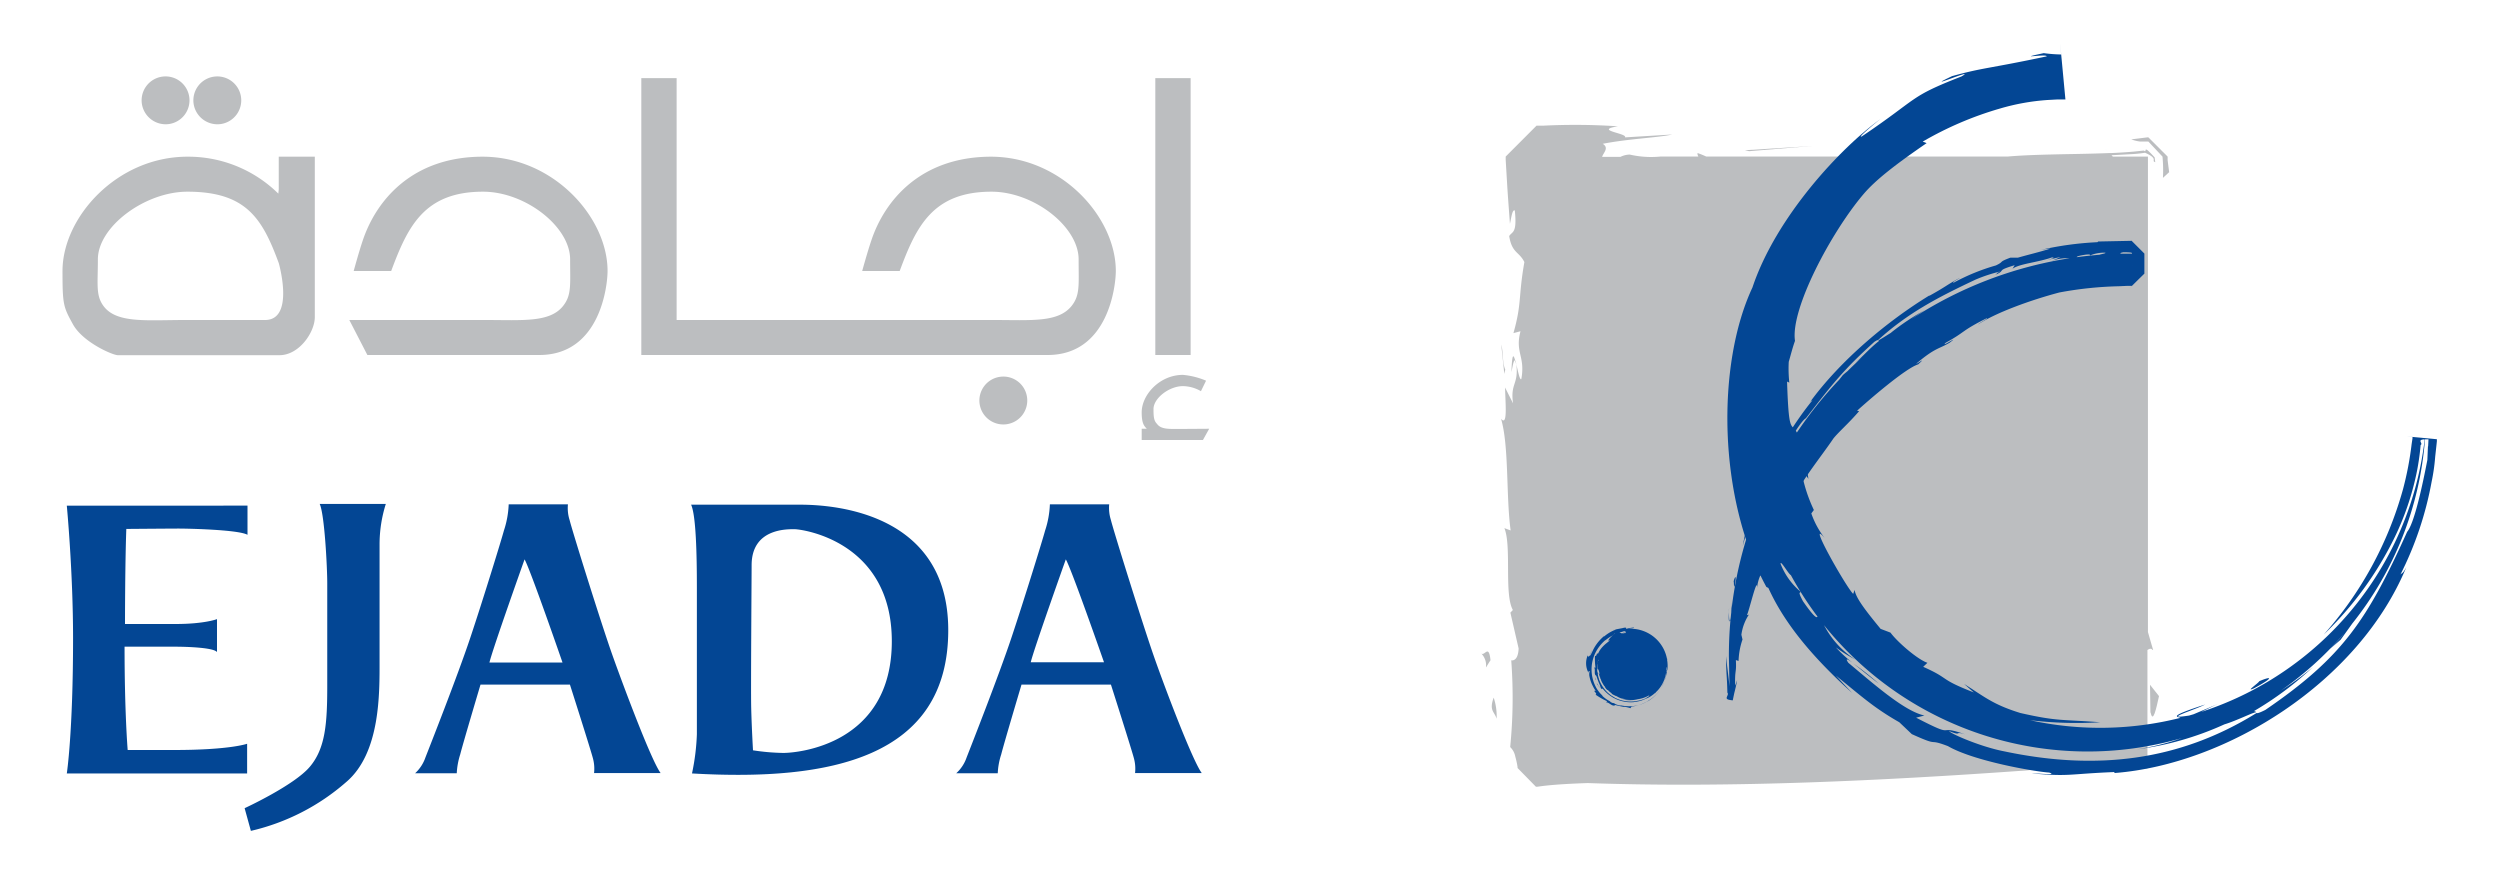 <svg xmlns="http://www.w3.org/2000/svg" id="Layer_1" data-name="Layer 1" viewBox="0 0 400 140"><defs><style>.cls-1,.cls-2{fill:#bcbec0;fill-rule:evenodd}.cls-2{fill:#034694}</style></defs><title>logo_ejada</title><path class="cls-1" d="M44.6 30.29l-.07.69A20.52 20.52 0 0 0 30 25.07c-11.3 0-20 9.7-20 18.29 0 5.35.13 5.73 1.64 8.47 1.56 2.92 6.4 5 7.21 5h25.87c3.14 0 5.65-3.67 5.65-6.1V25.07H44.6v5.22zM42.46 51.2H29.59c-6 0-10.8.56-12.93-2.11-1.38-1.75-1-3.48-1-7.59 0-5.23 7.54-10.83 14.32-10.83 9.42 0 12 4.29 14.63 11.45 0 0 2.57 9-2.14 9.08zM27.08 19.84a3.83 3.83 0 1 0-4.39-3.3 3.85 3.85 0 0 0 4.39 3.3zm8.29 0a3.83 3.83 0 1 0-4.4-3.3 3.85 3.85 0 0 0 4.4 3.3zm41.87 5.23c-11.3 0-17.07 7-19.21 13.44-.63 1.86-1.44 4.85-1.44 4.85h6c2.64-7.09 5.27-12.69 14.69-12.69 6.78 0 13.94 5.6 13.94 10.83 0 4.11.25 5.72-1.13 7.46-2.14 2.68-6.47 2.24-12.43 2.24H55.89l2.89 5.6h27.5c9.8 0 10.93-11.19 10.93-13.44 0-8.59-8.67-18.29-20-18.29zm81.37 0c-11.3 0-17.08 7-19.21 13.44-.63 1.86-1.45 4.85-1.45 4.85h6c2.63-7.09 5.27-12.69 14.69-12.69 6.78 0 13.94 5.6 13.94 10.83 0 4.11.25 5.72-1.13 7.46-2.17 2.68-6.45 2.24-12.45 2.24h-50.74V12.5h-5.65v44.3h65c9.79 0 10.92-11.19 10.92-13.44 0-8.59-8.66-18.29-20-18.29zM160 60.29a3.83 3.83 0 1 0 4.33 3.3 3.82 3.82 0 0 0-4.33-3.3zm29.12 8.34c-2 0-3.33.12-4-.81-.5-.5-.56-1.12-.56-2.37 0-1.74 2.51-3.67 4.71-3.67a5.9 5.9 0 0 1 2.88.81l.82-1.68a12.26 12.26 0 0 0-3.7-.93c-3.71 0-6.6 3.17-6.6 6 0 1.75.38 2.18.82 2.62h-.82v1.8h9.8l1-1.8zm1.38-56.13h-5.65v44.3h5.65V12.5z"></path><path class="cls-2" d="M51.11 80.63h10.62a21.54 21.54 0 0 0-1 6.5v18.56c0 5.12.17 14.76-5.34 19.44a35.14 35.14 0 0 1-15.25 7.81l-1-3.63s7.88-3.63 10.41-6.6 2.81-7 2.81-13V93.35c0-2.64-.44-11.12-1.21-12.72zm30.28.06h9.48a6.28 6.28 0 0 0 .27 2.53C91.58 85 96.2 99.8 98 104.86s6.22 16.85 7.7 18.83H95.05a6.31 6.31 0 0 0-.17-2.31c-.33-1.32-3.69-11.84-3.69-11.84H76.88s-2.81 9.42-3.25 11.18a11.76 11.76 0 0 0-.55 3h-6.66a6.13 6.13 0 0 0 1.65-2.53c.71-1.82 5.12-13 7.16-19.1s5.06-15.92 5.39-17.18a15.05 15.05 0 0 0 .77-4.19zm2.54 8.81s-5.12 14.37-5.62 16.5H90s-5.19-15-6.07-16.5zM168 80.69h9.47a6.46 6.46 0 0 0 .28 2.53c.43 1.76 5.06 16.58 6.82 21.64s6.23 16.85 7.71 18.83h-10.67a6.31 6.31 0 0 0-.17-2.31c-.33-1.32-3.69-11.84-3.69-11.84h-14.31s-2.81 9.42-3.25 11.18a11.3 11.3 0 0 0-.55 3H153a6.08 6.08 0 0 0 1.66-2.53c.71-1.82 5.11-13 7.15-19.1s5.07-15.92 5.4-17.18a15.05 15.05 0 0 0 .77-4.19zm2.53 8.81s-5.12 14.37-5.61 16.46h11.72s-5.23-15-6.11-16.46zm-59.95-8.75h17c2.35 0 24.14-.43 24.14 20.07s-19 24.21-41 22.93a35.8 35.8 0 0 0 .78-6.27V94c0-5.27-.14-11.53-.92-13.24zm9.68 9.68c0 1.85-.14 19.58-.07 22.71s.29 6.91.29 6.91a35.05 35.05 0 0 0 4.84.42c2.27 0 17.37-1.28 17.37-17.87 0-16-14.31-17.93-15.59-17.93s-6.84-.08-6.84 5.76zM10.69 80.91s1 10.58 1 21.2c0 15.1-1 21.64-1 21.64h28.85V119s-2.72 1-11.67 1h-7.44s-.5-5.81-.5-16.53h8c2.08 0 6.25.15 6.79.86v-5.27s-2 .78-6.63.78H20s0-9.39.21-15.21c0 0 7-.06 8.39-.06s9.57.17 11 1V80.9z"></path><path class="cls-1" d="M344.1 114c.37 1.81.89-.57 1.34-2.62l-1.44-1.82.07 4.48zm-101.24 8.92c-.71-.72-1-1 0 0z"></path><path class="cls-1" d="M344.5 104l-.83-2.87V30.66c.11.12.1.1 0 0v-5.6h-1.83l-.18-.18.18.18h-3.78c-.08-.08-.15-.16-.22-.22l2.89-.16a22 22 0 0 0 2.48-.24c2.26 1 .89 1.27 1.63 1.51l-.1-.77c-2.14-2.35-1.05-.59-1.73-1.09l-1.65.17c-1.13.1-2.31.17-3.53.23h-.33c-.78-.79-1-1 0 0-2.34.09-4.78.14-7.2.18-3.2.07-6.35.14-9.12.38H273a13.84 13.84 0 0 0-1.38-.56c-.06.13 0 .34.12.56h-6.1a15.3 15.3 0 0 1-4.89-.32 3.58 3.58 0 0 0-1.48.37h-2.93c.16-.63 1.18-1.42.1-2.09 3.93-.79 9-1 11.12-1.49l-7.56.46c.45-.66-5.12-1.13-1.13-1.77a102.4 102.4 0 0 0-12-.1h-1.03l-4.93 4.94v.5l.09 1.54.18 3c.13 2 .28 3.91.41 5.71.23-1 .37-2.33.78-2.12.39 3.74-.43 3.32-.9 4.09.45 2.77 1.59 2.46 2.43 4.16-1 5.7-.38 6.51-1.75 11.37l1.13-.3c-.91 3.45.8 4 .13 7.66-.24.21-.53-1.22-.79-2.36.36 3.29-1 3-.53 6.24L240.81 62c.05 2.56.44 6.31-.64 5 1.29 4.46.78 12.29 1.53 17.87l-1-.37c1.18 2.88-.06 10.59 1.36 13.1l-.4.42 1.32 5.74c-.11 2.59-1.59 1.71-1.18 1.92a79.62 79.62 0 0 1-.17 13.85 2.83 2.83 0 0 1 .82 1.54c.11.38.21.82.3 1.29l.06.37v.15l2.94 3h.19l.81-.11c2.21-.27 4.9-.4 7.29-.48 23 .82 47.67-.43 69.06-1.94a20.8 20.8 0 0 0 3.2-.38h17.29V104c.3-.19.59-.33.83 0z"></path><path class="cls-1" d="M241.83 59.52c.2-.91.34-2 .6-1.84-.28-1-.5-1.23-.6 1.84zm.6-1.84l.17.66-.08-.61c0-.06-.06 0-.09 0zm104.64-30.09l-.17-1.32-.08-.65v-.56c-1.5-1.5-2.36-2.37-2.85-2.85.09.08.07.06-.24-.24h-.09l-2.64.33a6 6 0 0 0 1.45.35h1.29l2.26 2.41a23.5 23.5 0 0 1 .07 3.4l1-.92zm-57.17-4.23l-10.72.68.67.15 10.05-.83zm-49.06 35.78c-.5-1.15-.29-2.8-.64-4l.49 4.68.15-.69zm-3.92 45.32c1.74 1.78 0 3.54 1.56 1.18-.29-2.8-1-.38-1.56-1.18zm2.54 10.54a9.39 9.39 0 0 0-.47-3.38c-.77 2.12.12 2.2.47 3.38z"></path><path class="cls-2" d="M276.61 98c0-.2 0-.43.05-.69a6.16 6.16 0 0 0-.05.69zm.97-4.38c.31-1.84 0-1.37-.2-.6.08.13 0 1.36.2.6z"></path><path class="cls-2" d="M341.09 38.53l-5.38.11-.12.11a51.48 51.48 0 0 0-9.13 1.25 14.49 14.49 0 0 1 1.61-.22c-2.08.64-3.26.89-5.22 1.45h-1.2c-2.07.78-.85.55-2.31 1.24a33.1 33.1 0 0 0-6.68 2.72c-.66.16.66-.53.92-.75-2.28 1.26-2.05 1.31-4.85 2.87h-.09c-6.53 4-14.13 10.25-19.13 17.15.36-.45.33-.3.5-.44-5.62 6.92-10.01 16.45-11.18 23.38 1.17-4.65 4.67-11.92 7-16.2 1-1.46 2.39-3.89 3.12-4.29 4.22-5.46 6-7.74 10.94-12.21.8-.53.52-.14.82-.2-1.39 1.08-2.57 2.4-3.86 3.59l1.19-1c-1 .87-1.93 1.78-2.85 2.71l.4-.43-.73.64-.59.75a64.22 64.22 0 0 0-17.2 36.54v-.89L277 98l-.09.86c-.19 1.2-.3 0-.27-1-.13 1.79.05 1.62.23 1.41-.17 1.88-.25 3.78-.25 5.7l.1 4.85c-.15-1.52-.4-3.23-.55-4.84 0 2.82.15 3.08.21 5.84.36.42-.69 1 .39 1.17a3.69 3.69 0 0 0 .47.07l.22-1.06c.16-.67.33-1.29.48-2.17l-.32.89c-.06-2.79.23-1.9.12-4.11l.43.14a11.6 11.6 0 0 1 .63-3.43l-.18-.76a7.81 7.81 0 0 1 1.2-3.22l-.32.09c.34-.58 1.7-6.46 1.63-4.33a6.19 6.19 0 0 1 .51-2l.33-.06a19.21 19.21 0 0 1 1.35-3.56 3.81 3.81 0 0 0-.2 1.46c2.57-6.16-.35-1.68 2.13-7.11l.14.14.5-1.45 1-1.26c.45-2.24 4.44-7.11 6.46-10.11.9-1.11 2.35-2.33 4.11-4.36l-.33-.07c1.63-1.49 7.73-6.8 9.78-7.42 1.49-1.37-.22 0-.3-.12 3-2.55 3.55-2.3 5.32-3.34 1.94-1.46-1.6.93-.62 0 3.25-1.79 2.42-1.85 6.53-3.91.48-.08-1 .62-1.36 1 2.69-1.84 8.38-3.91 13-5.13a58.59 58.59 0 0 1 9.53-1l1.31-.06h.78c-1.73 1.74 2.37-2.36 2-1.94v-3.23l-2-2zm-1.44 1.83c1.44 0 1.57.08 1.44.23h-1.67c-.12 0-.4-.09.23-.21zm-5.9.38c.95-.09.48.09.71.11a5.8 5.8 0 0 1 2.37-.42c.23.1-.59.21-.92.33q-1.83.15-3.63.39c0-.1.21-.23 1.47-.41zM302.6 53.22c-.85.51-2.11 1.37-2.12 1.2 4.77-4.35 9.6-6.85 15.58-9.67a24.65 24.65 0 0 1 4-1.32c-1 .42-.19.25-1 .62 2.17-.89 0-.63 3.29-1.62L322 43c1.16-.82 4-1 6.3-1.81.89 0-.67.4-2.44.93a37.87 37.87 0 0 1 3.84-1l-1.49.65a7.14 7.14 0 0 1 2.92-.45 64 64 0 0 0-25.39 9.79c.8-.57 1.55-1.07 2.21-1.48a38.11 38.11 0 0 0-5.38 3.59zm38.49-10.68c.2-.19.1-.09 0 0zm19.59 67.57c3.66-2 2.38-1.82.8-1.11-.13.31-2.4 1.83-.8 1.11zm-64.23-4.02l.07.06-.07-.06z"></path><path class="cls-2" d="M386 70v.14l-.14.92a51.13 51.13 0 0 1-1.38 7.22 58.31 58.31 0 0 1-12.69 23.26 55.1 55.1 0 0 0 11.4-15.66 44.33 44.33 0 0 0 3.4-9.9 38.94 38.94 0 0 0 .71-4.78c.48-.25-.71-.85.65-.9a52.14 52.14 0 0 1-14.7 30.61 52.24 52.24 0 0 1-21.07 13c.94-.45 1.86-.91 2.79-1.32l-4 1.69-.72.21c-4.53.7.91-.9 2.58-1.77-5.92 1.92-4.56 1.92-3.94 2.13a52.44 52.44 0 0 1-24.1.38 62.62 62.62 0 0 0 11.25.33c-6.17-.47-6.82-.12-12.78-1.48-4.39-1.35-5.76-2.61-9-4.65l1.55 1.36c-5.75-2.24-3.63-2.11-8.1-4.1l.68-.64c-1.65-.57-4.87-3.4-5.91-4.83l-1.58-.6c-2.47-3-4-5-4.16-6.24l-.23.64c-1.09-1-7.57-12.46-4.57-8.94a13.83 13.83 0 0 1-2.13-3.93l.41-.55a24.31 24.31 0 0 1-2.22-7.81 7.49 7.49 0 0 0 1.35 2.82c-2.34-14-3-2.59-3.42-15.56l.36.17a20.59 20.59 0 0 1-.09-3.33c.33-1.12.6-2.25 1-3.35-.77-5.09 5.83-17.44 10.94-23.45 2-2.37 5.32-4.89 10.12-8.19l-.63-.24a54.62 54.62 0 0 1 12.39-5.3A35.44 35.44 0 0 1 327.6 16l1.64-.09h1.23c.14 1.57-1.28-13.65-.69-7.2h-.25A22.35 22.35 0 0 1 327 8.5c-4.9 1.05.53.05.47.52-9.43 2-10.17 1.78-15.14 3.16-5.42 2.59 4.33-1.55 1.49.06-8.51 3.32-6.67 3.34-15.89 9.56-1 .49 2.05-2.08 3-2.8-6.41 4.62-16.76 15.68-20.54 27-5.76 12.3-5.57 33.64 2.23 47.91l.32.16c2.75 6.1 7.65 11.61 13.4 16.8l-2.61-2.78c3.94 3.16 6 5.11 10.16 7.47l2 1.9c4.73 2.15 2.28.58 5.78 1.92 4.15 2.41 14 4.1 16.19 4.23 1.51.49-1.94.09-2.72.14 6.05.53 5.67.09 13.1-.22l.13.15c17.86-1.39 39-14.49 46.64-32.93-.63 1.16-.6.8-.95 1.2a54.7 54.7 0 0 0 5-14.87 30.55 30.55 0 0 0 .57-4l.22-2 .05-.49v-.31c.85.07-7.39-.7-3.9-.36zM282.58 84.26c-.77-2.69-.79-3.31-.56-3.29.34 1.19.72 2.38 1.14 3.54-.1.11.18 1.26-.58-.25zm5.89 11.93c-1-1.9-.28-1.08-.44-1.57a11.06 11.06 0 0 1-3.14-4.42c0-.65 1.23 1.62 1.65 1.82a53.82 53.82 0 0 0 4.26 6.63c-.11.26-.5.17-2.33-2.46zm100-24.76l-.09 2.15c-.77 4-2.08 10.13-3.23 11.5-6.34 14-10.23 20-22.7 28.51-1 .5-1.27.55-1.4.49-12.4 7.71-25.65 9.23-40.3 6.15-3.74-.71-8.5-2.76-8.93-3.27 2.29.9.68-.06 2.61.54-5-1.77-.95.9-7.85-2.67l1.33-.35c-3.15-.66-8-4.94-12.17-8.43-.55-.8-.19-.63.7 0a18.84 18.84 0 0 1-2.7-2.47 24.13 24.13 0 0 0 3.1 1.95 14.56 14.56 0 0 1-5-5.51 54.1 54.1 0 0 0 57.31 18.06 41.48 41.48 0 0 1-7.25 1.82 48.9 48.9 0 0 0 14-4c2-.6 4.71-2 5.09-1.93-.09-.08-.12-.2-.4-.17a52.55 52.55 0 0 0 9.49-7.08 48.38 48.38 0 0 1-5.13 3.78 54.7 54.7 0 0 0 10.17-9.22 30.26 30.26 0 0 1-2.29 2.52l1.67-1.44 1.86-2.59A53.87 53.87 0 0 0 388 70.3a5.53 5.53 0 0 1 .56 0l-.06 1.12z"></path><path class="cls-2" d="M296.52 106.15c.94.72 2.44 2 4.08 3.22a47.31 47.31 0 0 0-4.08-3.22zM361 114zm-105.75-5.28c.08.15.05 0 .06 0l-.12-.37s0 .06.06.34zm.24.61a1 1 0 0 0 .32.45v.11l.16.14q-.18-.25-.33-.51s-.17-.26-.17-.19zm4.67-8.92c0-.19 0-.15 0 0zm-3.7 10.82z"></path><path class="cls-2" d="M266.76 107.27a5 5 0 0 0 .06-.78 5.58 5.58 0 0 0-.1-1 .22.22 0 0 1 .11 0l-.12-.11a5.91 5.91 0 0 0-5.8-4.78h-.26c.26-.13.72 0 .81-.2a6.61 6.61 0 0 0-1.28.22v-.19h-.3c-.55.11.06 0 .05 0-1.05.22-1.13.2-1.68.35s.48-.17.17 0a6 6 0 0 0-1.76 1.06c-.05 0 0 0 0-.07a6.87 6.87 0 0 0-2 2.75 1.54 1.54 0 0 0-.08.19v-.73l-.07.87c-.15-.1-.4.52-.47 0a3.22 3.22 0 0 0 .11 2.78c0-.12 0-.25.13-.27s0 .26 0 .39a2.89 2.89 0 0 0 0 .29 5.62 5.62 0 0 0 .59 1.76 4.57 4.57 0 0 0 .44.73h-.26c.19.25.52.56.22.6a11.45 11.45 0 0 0 1.87 1.07l-.17.19c.45-.11 1 .79 1.49.41l.19.06.71.16a3.69 3.69 0 0 0 .49.07h-.35a4.57 4.57 0 0 0 .47 0 7.36 7.36 0 0 1 .92.22.58.58 0 0 1 .19-.26 6.32 6.32 0 0 0 2.3-.74 6.13 6.13 0 0 0 2.75-2.9.39.39 0 0 1-.1.14 6.67 6.67 0 0 0 .52-1.46v-.19c0-.06 0-.29.06-.44v-.3h-.06zm-11.28-.2l.1.1a3.94 3.94 0 0 1 .08-1.45c0-.08 0 0 0 0a1.82 1.82 0 0 0-.07.25 2 2 0 0 0 0 .34c0 1.33.11.16.35 1.59a.66.66 0 0 1-.14-.29 2.61 2.61 0 0 0 .23.81v.06a1.25 1.25 0 0 0 .22.4c-.31-.36.35.81.46.92v-.07a1.7 1.7 0 0 0 .43.64l.16.07a2 2 0 0 0 .6.49l-.07.06a7.88 7.88 0 0 0 .83.42l-.16-.14a3 3 0 0 0 .93.48 7.11 7.11 0 0 0 1.31.16h-.82.24a5.27 5.27 0 0 1-.57 0 5.47 5.47 0 0 0 1.15.12 5.19 5.19 0 0 0 1.32-.16 4.84 4.84 0 0 0 1.73-.58s.09 0 .1.06l-.53.34-.18.1a4.53 4.53 0 0 1-1.13.33 5.42 5.42 0 0 1-3.55-.43c-.09 0-.21-.11-.21-.13a4 4 0 0 1-.94-.64 3.2 3.2 0 0 1-.27-.25 5.57 5.57 0 0 1-1.21-1.91 1.21 1.21 0 0 1-.05-.14v-.06a3.1 3.1 0 0 1-.19-.91c.05.23.05.05.1.24-.11-.51-.13 0-.19-.8zm2.23 3.52a.18.18 0 0 1-.09-.08.18.18 0 0 0 .09.08zm1.93 1.22a1.39 1.39 0 0 1-.29-.1 1.39 1.39 0 0 0 .29.1zm.23-10.47h-.19c.17-.1.31-.2.42-.28v.23a2.13 2.13 0 0 0-.25 0zm-4.18 4.42a1.47 1.47 0 0 1 .05-.26 1.11 1.11 0 0 0 0 .17v.09zm4.11-4.76h.26v.08l-.57.3c0-.13-.34-.1-.34-.21l.66-.13c0-.05-.55 0-.05-.06zm-1.5.38h.11l-.12.07c-.15 0-.27.1 0 0zm8.35 6.31a4.49 4.49 0 0 1-.36 1.27 6.15 6.15 0 0 1-2.51 3.17 1.22 1.22 0 0 1-.26.11 4.7 4.7 0 0 1-1.17.53l-.39.1a6.29 6.29 0 0 1-2.56 0h-.24a3.29 3.29 0 0 1-1-.37c.26.1.08 0 .29.06-.55-.19-.1.1-.87-.29h.15a4.75 4.75 0 0 1-1.35-.93v-.06a4.89 4.89 0 0 1-1.09-1.45 6.09 6.09 0 0 1-.23-4.91 6.3 6.3 0 0 1 1.87-2.56c-.07.06-.11.1-.06.08a7.76 7.76 0 0 1 1.24-.82 3.1 3.1 0 0 0-.82.88c.1 0 .22-.09.26 0l-.27.21-.2.17A5.22 5.22 0 0 0 256 104a4.23 4.23 0 0 0-.35.67l-.1-.21c-.09.26-.17.65-.35.44a9.74 9.74 0 0 0 .08 1.92h-.23c.29.28-.11 1.13.38 1.31 0 .06 0 .12.05.18a6.26 6.26 0 0 0 .21.61 3.93 3.93 0 0 0 .17.4 3 3 0 0 1-.15-.27c.08.17.14.28.19.37a8.29 8.29 0 0 1 .27.79.54.54 0 0 1 .28 0 5.74 5.74 0 0 0 5.1 2.12.22.22 0 0 1-.15 0 5.79 5.79 0 0 0 1.35-.28l.15-.07a2.32 2.32 0 0 0 .36-.16l.18-.08h.05a5.28 5.28 0 0 0 .62-.33 5.52 5.52 0 0 0 .71-.54.16.16 0 0 1 .06.08v-.12c.07-.08.15-.16.21-.24l-.17.19a5.24 5.24 0 0 0 1.69-4h.07v.94z"></path><path class="cls-2" d="M256.68 101.84a3.07 3.07 0 0 1 .29-.24l-.29.24z"></path></svg>
